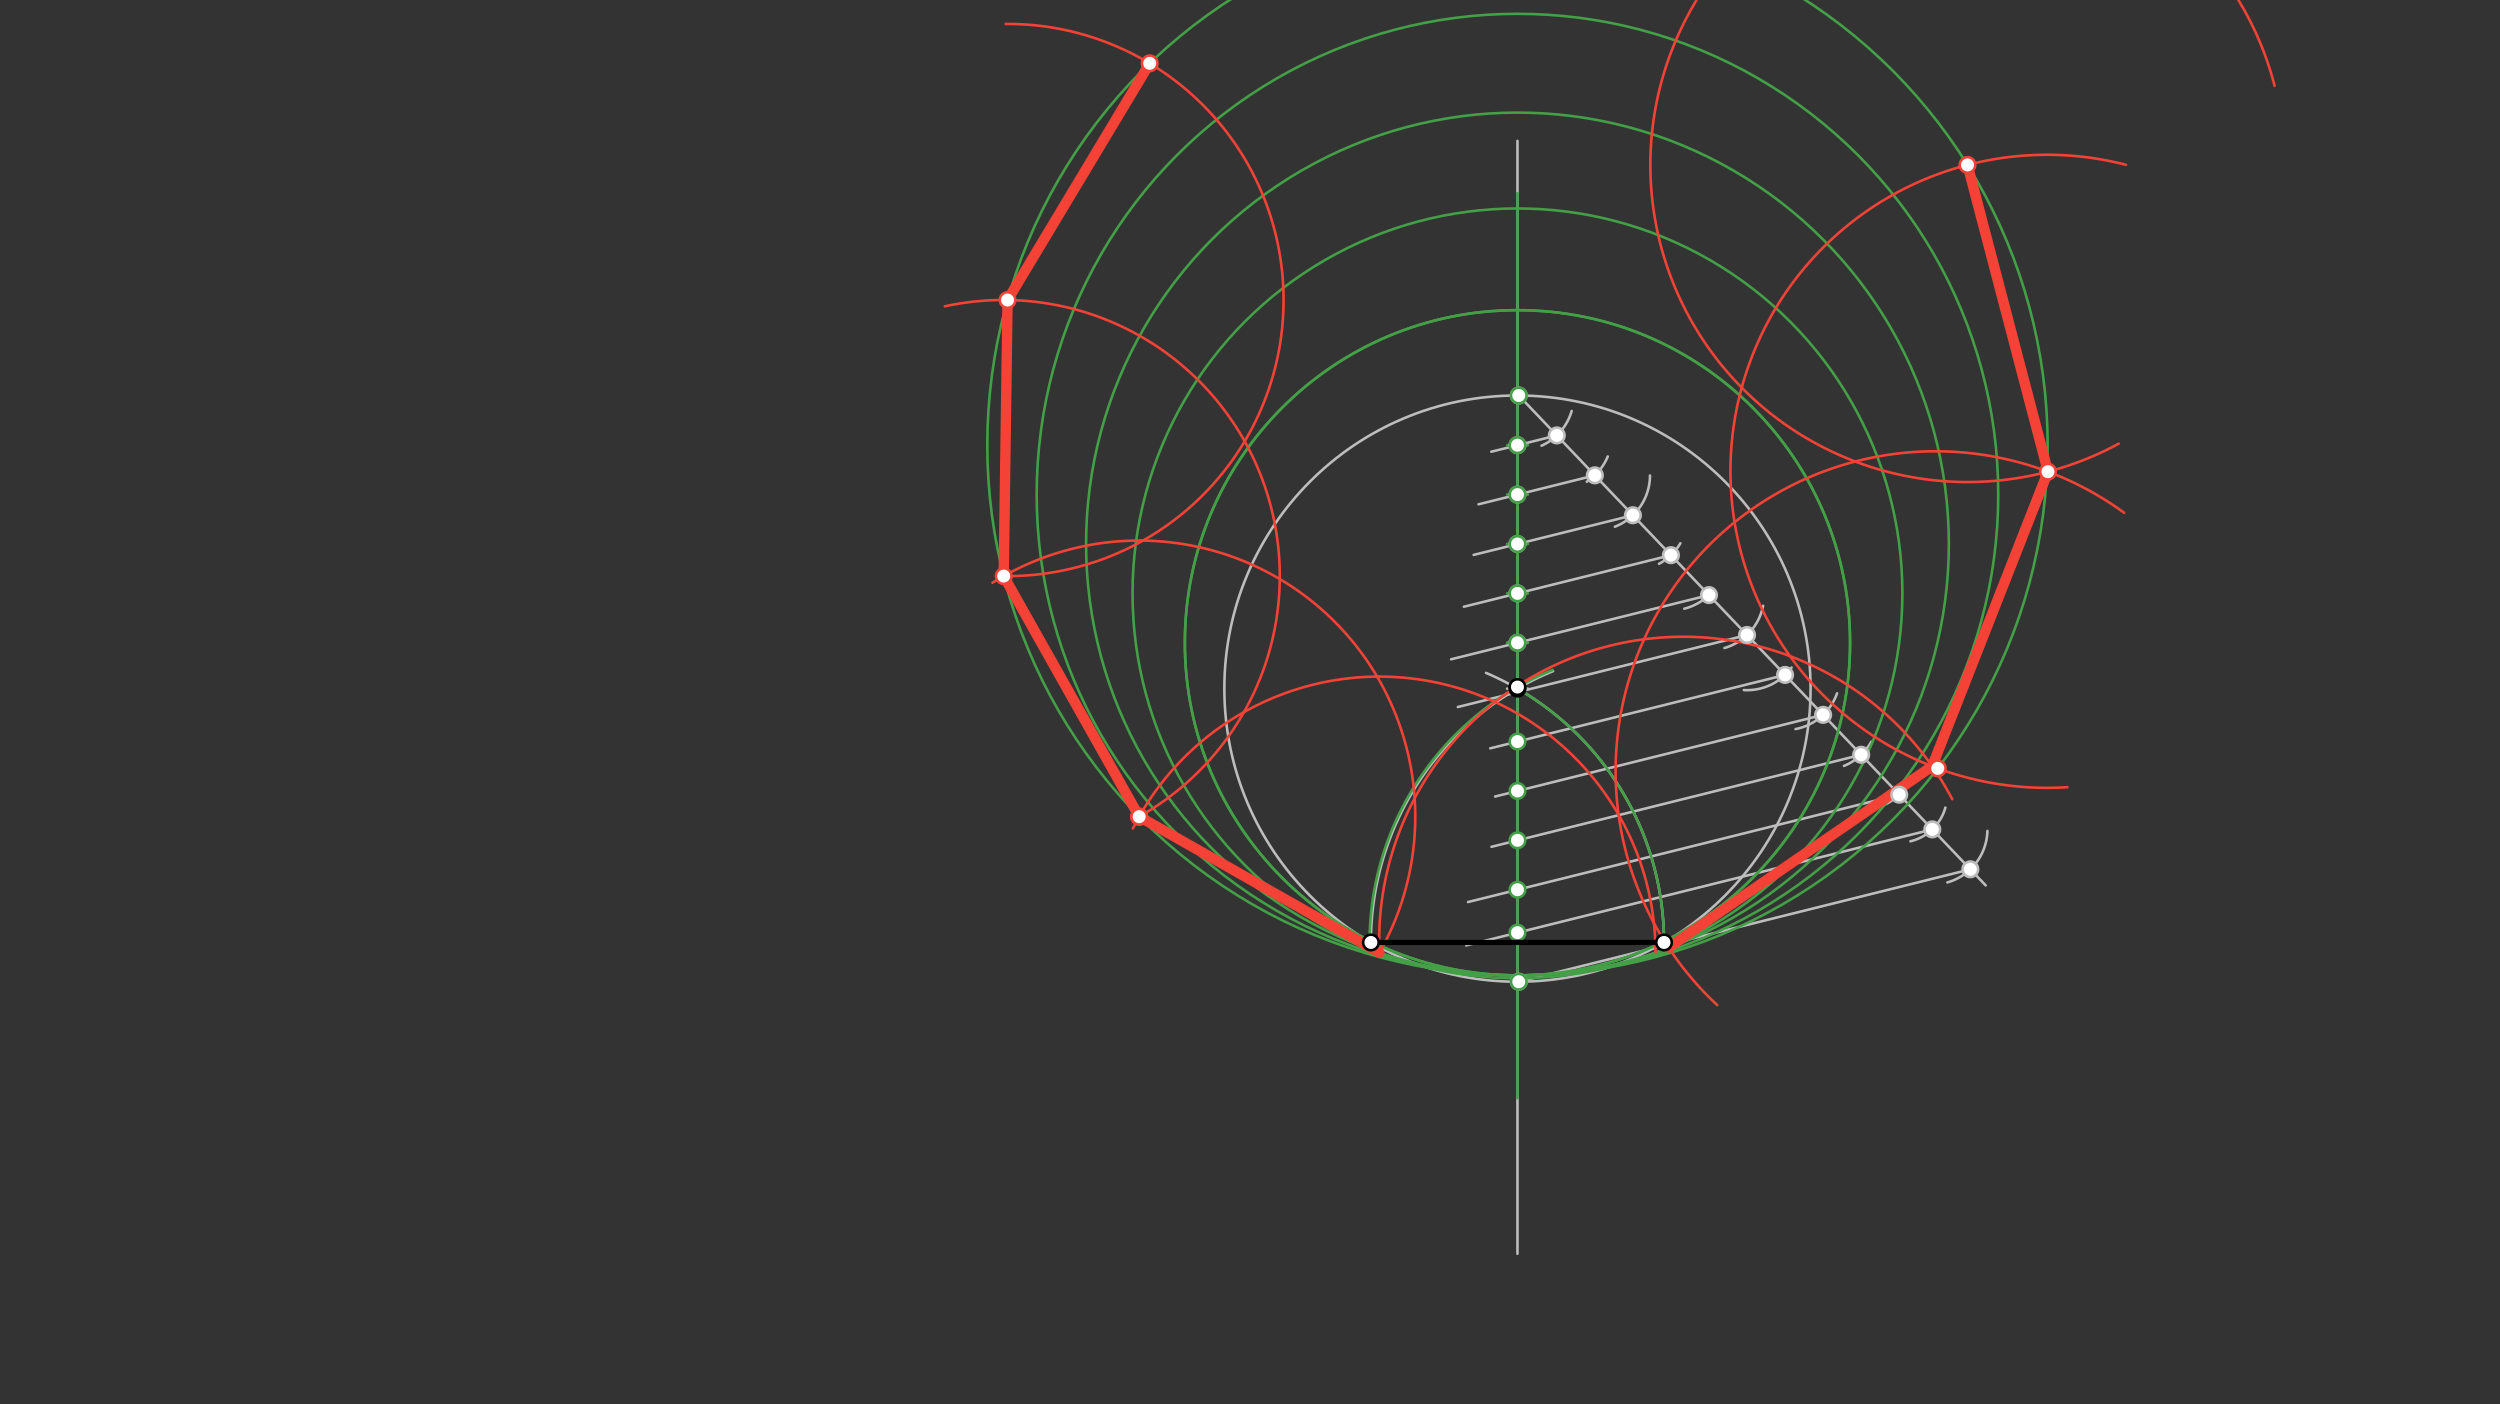 <svg xmlns="http://www.w3.org/2000/svg" class="svg--816" height="100%" preserveAspectRatio="xMidYMid meet" viewBox="0 0 963.78 541.417" width="100%"><rect x="0" y="0" width="963.78" height="541.417" fill="#333333" stroke="none"/><defs><marker id="marker-arrow" markerHeight="16" markerUnits="userSpaceOnUse" markerWidth="24" orient="auto-start-reverse" refX="24" refY="4" viewBox="0 0 24 8"><path d="M 0 0 L 24 4 L 0 8 z" stroke="inherit"></path></marker></defs><g class="aux-layer--949"><g class="element--733"><line stroke="#BDBDBD" stroke-dasharray="none" stroke-linecap="round" stroke-width="1" x1="585" x2="585" y1="363.328" y2="54.328"></line></g><g class="element--733"><line stroke="#BDBDBD" stroke-dasharray="none" stroke-linecap="round" stroke-width="1" x1="585" x2="585" y1="363.328" y2="483.328"></line></g><g class="element--733"><path d="M 528.5 363.328 A 113 113 0 0 1 598.714 258.741" fill="none" stroke="#BDBDBD" stroke-dasharray="none" stroke-linecap="round" stroke-width="1"></path></g><g class="element--733"><path d="M 641.5 363.328 A 113 113 0 0 0 572.891 259.413" fill="none" stroke="#BDBDBD" stroke-dasharray="none" stroke-linecap="round" stroke-width="1"></path></g><g class="element--733"><g class="center--a87"><line x1="581" y1="265.467" x2="589" y2="265.467" stroke="#BDBDBD" stroke-width="1" stroke-linecap="round"></line><line x1="585" y1="261.467" x2="585" y2="269.467" stroke="#BDBDBD" stroke-width="1" stroke-linecap="round"></line><circle class="hit--87b" cx="585" cy="265.467" r="4" stroke="none" fill="transparent"></circle></g><circle cx="585" cy="265.467" fill="none" r="113" stroke="#BDBDBD" stroke-dasharray="none" stroke-width="1"></circle></g><g class="element--733"><line stroke="#BDBDBD" stroke-dasharray="none" stroke-linecap="round" stroke-width="1" x1="585.495" x2="765.5" y1="152.468" y2="341.328"></line></g><g class="element--733"><path d="M 605.898 158.445 A 21.26 21.26 0 0 1 594.274 171.831" fill="none" stroke="#BDBDBD" stroke-dasharray="none" stroke-linecap="round" stroke-width="1"></path></g><g class="element--733"><path d="M 611.736 185.692 A 21.26 21.26 0 0 0 619.811 175.977" fill="none" stroke="#BDBDBD" stroke-dasharray="none" stroke-linecap="round" stroke-width="1"></path></g><g class="element--733"><path d="M 622.563 203.051 A 21.26 21.26 0 0 0 636.09 183.335" fill="none" stroke="#BDBDBD" stroke-dasharray="none" stroke-linecap="round" stroke-width="1"></path></g><g class="element--733"><path d="M 647.796 209.461 A 21.26 21.26 0 0 1 639.59 217.349" fill="none" stroke="#BDBDBD" stroke-dasharray="none" stroke-linecap="round" stroke-width="1"></path></g><g class="element--733"><path d="M 658.834 229.415 A 21.26 21.26 0 0 1 649.332 234.649" fill="none" stroke="#BDBDBD" stroke-dasharray="none" stroke-linecap="round" stroke-width="1"></path></g><g class="element--733"><path d="M 679.687 233.557 A 21.26 21.26 0 0 1 664.816 249.816" fill="none" stroke="#BDBDBD" stroke-dasharray="none" stroke-linecap="round" stroke-width="1"></path></g><g class="element--733"><path d="M 690.652 257.37 A 21.26 21.26 0 0 1 672.288 266.03" fill="none" stroke="#BDBDBD" stroke-dasharray="none" stroke-linecap="round" stroke-width="1"></path></g><g class="element--733"><path d="M 708.212 267.288 A 21.26 21.26 0 0 1 692.226 281.064" fill="none" stroke="#BDBDBD" stroke-dasharray="none" stroke-linecap="round" stroke-width="1"></path></g><g class="element--733"><path d="M 721.401 285.948 A 21.26 21.26 0 0 1 710.882 295.263" fill="none" stroke="#BDBDBD" stroke-dasharray="none" stroke-linecap="round" stroke-width="1"></path></g><g class="element--733"><path d="M 737.017 299.417 A 21.26 21.26 0 0 1 722.026 311.747" fill="none" stroke="#BDBDBD" stroke-dasharray="none" stroke-linecap="round" stroke-width="1"></path></g><g class="element--733"><path d="M 736.5 324.328 A 18.479 18.479 0 0 0 749.97 311.341" fill="none" stroke="#BDBDBD" stroke-dasharray="none" stroke-linecap="round" stroke-width="1"></path></g><g class="element--733"><path d="M 750.744 340.186 A 21.26 21.26 0 0 0 766.174 320.347" fill="none" stroke="#BDBDBD" stroke-dasharray="none" stroke-linecap="round" stroke-width="1"></path></g><g class="element--733"><line stroke="#BDBDBD" stroke-dasharray="none" stroke-linecap="round" stroke-width="1" x1="759.591" x2="585.505" y1="335.128" y2="378.466"></line></g><g class="element--733"><line stroke="#BDBDBD" stroke-dasharray="none" stroke-linecap="round" stroke-width="1" x1="744.923" x2="565.257" y1="319.739" y2="364.466"></line></g><g class="element--733"><line stroke="#BDBDBD" stroke-dasharray="none" stroke-linecap="round" stroke-width="1" x1="732.174" x2="565.948" y1="306.363" y2="347.744"></line></g><g class="element--733"><line stroke="#BDBDBD" stroke-dasharray="none" stroke-linecap="round" stroke-width="1" x1="717.506" x2="574.999" y1="290.973" y2="326.449"></line></g><g class="element--733"><line stroke="#BDBDBD" stroke-dasharray="none" stroke-linecap="round" stroke-width="1" x1="702.838" x2="576.396" y1="275.584" y2="307.061"></line></g><g class="element--733"><line stroke="#BDBDBD" stroke-dasharray="none" stroke-linecap="round" stroke-width="1" x1="688.17" x2="574.511" y1="260.194" y2="288.489"></line></g><g class="element--733"><line stroke="#BDBDBD" stroke-dasharray="none" stroke-linecap="round" stroke-width="1" x1="673.502" x2="562.022" y1="244.805" y2="272.557"></line></g><g class="element--733"><line stroke="#BDBDBD" stroke-dasharray="none" stroke-linecap="round" stroke-width="1" x1="658.834" x2="559.422" y1="229.415" y2="254.164"></line></g><g class="element--733"><line stroke="#BDBDBD" stroke-dasharray="none" stroke-linecap="round" stroke-width="1" x1="644.167" x2="564.355" y1="214.026" y2="233.895"></line></g><g class="element--733"><line stroke="#BDBDBD" stroke-dasharray="none" stroke-linecap="round" stroke-width="1" x1="629.499" x2="568.116" y1="198.637" y2="213.917"></line></g><g class="element--733"><line stroke="#BDBDBD" stroke-dasharray="none" stroke-linecap="round" stroke-width="1" x1="614.831" x2="569.99" y1="183.247" y2="194.41"></line></g><g class="element--733"><line stroke="#BDBDBD" stroke-dasharray="none" stroke-linecap="round" stroke-width="1" x1="600.163" x2="574.923" y1="167.858" y2="174.141"></line></g><g class="element--733"><line stroke="#43A047" stroke-dasharray="none" stroke-linecap="round" stroke-width="1" x1="585" x2="585" y1="74.469" y2="423.328"></line></g><g class="element--733"><path d="M 641.5 363.328 A 113 113 0 0 0 585.598 265.815" fill="none" stroke="#43A047" stroke-dasharray="none" stroke-linecap="round" stroke-width="1"></path></g><g class="element--733"><path d="M 527.98 363.328 A 113.52 113.52 0 0 1 598.518 258.26" fill="none" stroke="#43A047" stroke-dasharray="none" stroke-linecap="round" stroke-width="1"></path></g><g class="element--733"><g class="center--a87"><line x1="581" y1="247.796" x2="589" y2="247.796" stroke="#43A047" stroke-width="1" stroke-linecap="round"></line><line x1="585" y1="243.796" x2="585" y2="251.796" stroke="#43A047" stroke-width="1" stroke-linecap="round"></line><circle class="hit--87b" cx="585" cy="247.796" r="4" stroke="none" fill="transparent"></circle></g><circle cx="585" cy="247.796" fill="none" r="128.224" stroke="#43A047" stroke-dasharray="none" stroke-width="1"></circle></g><g class="element--733"><g class="center--a87"><line x1="581" y1="247.796" x2="589" y2="247.796" stroke="#43A047" stroke-width="1" stroke-linecap="round"></line><line x1="585" y1="243.796" x2="585" y2="251.796" stroke="#43A047" stroke-width="1" stroke-linecap="round"></line><circle class="hit--87b" cx="585" cy="247.796" r="4" stroke="none" fill="transparent"></circle></g><circle cx="585" cy="247.796" fill="none" r="128.224" stroke="#43A047" stroke-dasharray="none" stroke-width="1"></circle></g><g class="element--733"><g class="center--a87"><line x1="581" y1="209.714" x2="589" y2="209.714" stroke="#43A047" stroke-width="1" stroke-linecap="round"></line><line x1="585" y1="205.714" x2="585" y2="213.714" stroke="#43A047" stroke-width="1" stroke-linecap="round"></line><circle class="hit--87b" cx="585" cy="209.714" r="4" stroke="none" fill="transparent"></circle></g><circle cx="585" cy="209.714" fill="none" r="166.306" stroke="#43A047" stroke-dasharray="none" stroke-width="1"></circle></g><g class="element--733"><g class="center--a87"><line x1="581" y1="190.673" x2="589" y2="190.673" stroke="#43A047" stroke-width="1" stroke-linecap="round"></line><line x1="585" y1="186.673" x2="585" y2="194.673" stroke="#43A047" stroke-width="1" stroke-linecap="round"></line><circle class="hit--87b" cx="585" cy="190.673" r="4" stroke="none" fill="transparent"></circle></g><circle cx="585" cy="190.673" fill="none" r="185.347" stroke="#43A047" stroke-dasharray="none" stroke-width="1"></circle></g><g class="element--733"><g class="center--a87"><line x1="581" y1="171.632" x2="589" y2="171.632" stroke="#43A047" stroke-width="1" stroke-linecap="round"></line><line x1="585" y1="167.632" x2="585" y2="175.632" stroke="#43A047" stroke-width="1" stroke-linecap="round"></line><circle class="hit--87b" cx="585" cy="171.632" r="4" stroke="none" fill="transparent"></circle></g><circle cx="585" cy="171.632" fill="none" r="204.388" stroke="#43A047" stroke-dasharray="none" stroke-width="1"></circle></g><g class="element--733"><g class="center--a87"><line x1="581" y1="228.755" x2="589" y2="228.755" stroke="#43A047" stroke-width="1" stroke-linecap="round"></line><line x1="585" y1="224.755" x2="585" y2="232.755" stroke="#43A047" stroke-width="1" stroke-linecap="round"></line><circle class="hit--87b" cx="585" cy="228.755" r="4" stroke="none" fill="transparent"></circle></g><circle cx="585" cy="228.755" fill="none" r="148.391" stroke="#43A047" stroke-dasharray="none" stroke-width="1"></circle></g><g class="element--733"><path d="M 638.218 367.275 A 106.436 106.436 0 0 0 436.75 319.343" fill="none" stroke="#F44336" stroke-dasharray="none" stroke-linecap="round" stroke-width="1"></path></g><g class="element--733"><path d="M 531.782 367.275 A 106.436 106.436 0 0 0 382.624 224.654" fill="none" stroke="#F44336" stroke-dasharray="none" stroke-linecap="round" stroke-width="1"></path></g><g class="element--733"><path d="M 439.163 314.831 A 106.436 106.436 0 0 0 364.265 118.096" fill="none" stroke="#F44336" stroke-dasharray="none" stroke-linecap="round" stroke-width="1"></path></g><g class="element--733"><path d="M 386.938 222.089 A 106.436 106.436 0 1 0 387.731 9.229" fill="none" stroke="#F44336" stroke-dasharray="none" stroke-linecap="round" stroke-width="1"></path></g><g class="element--733"><path d="M 531.782 367.275 A 117.204 117.204 0 0 1 752.611 308.095" fill="none" stroke="#F44336" stroke-dasharray="none" stroke-linecap="round" stroke-width="1"></path></g><g class="element--733"><path d="M 662 387.469 A 123.343 123.343 0 0 1 818.897 197.69" fill="none" stroke="#F44336" stroke-dasharray="none" stroke-linecap="round" stroke-width="1"></path></g><g class="element--733"><path d="M 797 303.469 A 122.026 122.026 0 1 1 819.575 63.528" fill="none" stroke="#F44336" stroke-dasharray="none" stroke-linecap="round" stroke-width="1"></path></g><g class="element--733"><path d="M 816.774 171.052 A 122.256 122.256 0 1 1 876.878 33.064" fill="none" stroke="#F44336" stroke-dasharray="none" stroke-linecap="round" stroke-width="1"></path></g><g class="element--733"><line stroke="#F44336" stroke-dasharray="none" stroke-linecap="round" stroke-width="4" x1="531.782" x2="439.163" y1="367.275" y2="314.831"></line></g><g class="element--733"><line stroke="#F44336" stroke-dasharray="none" stroke-linecap="round" stroke-width="4" x1="439.163" x2="386.938" y1="314.831" y2="222.089"></line></g><g class="element--733"><line stroke="#F44336" stroke-dasharray="none" stroke-linecap="round" stroke-width="4" x1="386.938" x2="388.425" y1="222.089" y2="115.663"></line></g><g class="element--733"><line stroke="#F44336" stroke-dasharray="none" stroke-linecap="round" stroke-width="4" x1="388.425" x2="443.22" y1="115.663" y2="24.415"></line></g><g class="element--733"><line stroke="#F44336" stroke-dasharray="none" stroke-linecap="round" stroke-width="4" x1="643.226" x2="744.868" y1="365.246" y2="295.408"></line></g><g class="element--733"><line stroke="#F44336" stroke-dasharray="none" stroke-linecap="round" stroke-width="4" x1="744.868" x2="789.516" y1="295.408" y2="181.837"></line></g><g class="element--733"><line stroke="#F44336" stroke-dasharray="none" stroke-linecap="round" stroke-width="4" x1="789.516" x2="758.492" y1="181.837" y2="63.583"></line></g><g class="element--733"><circle cx="585.495" cy="152.468" r="3" stroke="#BDBDBD" stroke-width="1" fill="#ffffff"></circle>}</g><g class="element--733"><circle cx="585.505" cy="378.466" r="3" stroke="#BDBDBD" stroke-width="1" fill="#ffffff"></circle>}</g><g class="element--733"><circle cx="600.163" cy="167.858" r="3" stroke="#BDBDBD" stroke-width="1" fill="#ffffff"></circle>}</g><g class="element--733"><circle cx="614.831" cy="183.247" r="3" stroke="#BDBDBD" stroke-width="1" fill="#ffffff"></circle>}</g><g class="element--733"><circle cx="629.499" cy="198.637" r="3" stroke="#BDBDBD" stroke-width="1" fill="#ffffff"></circle>}</g><g class="element--733"><circle cx="644.167" cy="214.026" r="3" stroke="#BDBDBD" stroke-width="1" fill="#ffffff"></circle>}</g><g class="element--733"><circle cx="658.834" cy="229.415" r="3" stroke="#BDBDBD" stroke-width="1" fill="#ffffff"></circle>}</g><g class="element--733"><circle cx="673.502" cy="244.805" r="3" stroke="#BDBDBD" stroke-width="1" fill="#ffffff"></circle>}</g><g class="element--733"><circle cx="688.17" cy="260.194" r="3" stroke="#BDBDBD" stroke-width="1" fill="#ffffff"></circle>}</g><g class="element--733"><circle cx="702.838" cy="275.584" r="3" stroke="#BDBDBD" stroke-width="1" fill="#ffffff"></circle>}</g><g class="element--733"><circle cx="717.506" cy="290.973" r="3" stroke="#BDBDBD" stroke-width="1" fill="#ffffff"></circle>}</g><g class="element--733"><circle cx="732.174" cy="306.363" r="3" stroke="#BDBDBD" stroke-width="1" fill="#ffffff"></circle>}</g><g class="element--733"><circle cx="744.923" cy="319.739" r="3" stroke="#BDBDBD" stroke-width="1" fill="#ffffff"></circle>}</g><g class="element--733"><circle cx="759.591" cy="335.128" r="3" stroke="#BDBDBD" stroke-width="1" fill="#ffffff"></circle>}</g><g class="element--733"><circle cx="585" cy="247.796" r="3" stroke="#BDBDBD" stroke-width="1" fill="#ffffff"></circle>}</g><g class="element--733"><circle cx="585" cy="228.755" r="3" stroke="#BDBDBD" stroke-width="1" fill="#ffffff"></circle>}</g><g class="element--733"><circle cx="585" cy="209.714" r="3" stroke="#BDBDBD" stroke-width="1" fill="#ffffff"></circle>}</g><g class="element--733"><circle cx="585" cy="190.673" r="3" stroke="#BDBDBD" stroke-width="1" fill="#ffffff"></circle>}</g><g class="element--733"><circle cx="585" cy="171.632" r="3" stroke="#BDBDBD" stroke-width="1" fill="#ffffff"></circle>}</g><g class="element--733"><circle cx="585.495" cy="152.468" r="3" stroke="#43A047" stroke-width="1" fill="#ffffff"></circle>}</g><g class="element--733"><circle cx="585" cy="171.632" r="3" stroke="#43A047" stroke-width="1" fill="#ffffff"></circle>}</g><g class="element--733"><circle cx="585" cy="190.673" r="3" stroke="#43A047" stroke-width="1" fill="#ffffff"></circle>}</g><g class="element--733"><circle cx="585" cy="209.714" r="3" stroke="#43A047" stroke-width="1" fill="#ffffff"></circle>}</g><g class="element--733"><circle cx="585" cy="228.755" r="3" stroke="#43A047" stroke-width="1" fill="#ffffff"></circle>}</g><g class="element--733"><circle cx="585" cy="247.796" r="3" stroke="#43A047" stroke-width="1" fill="#ffffff"></circle>}</g><g class="element--733"><circle cx="585" cy="285.878" r="3" stroke="#43A047" stroke-width="1" fill="#ffffff"></circle>}</g><g class="element--733"><circle cx="585" cy="304.919" r="3" stroke="#43A047" stroke-width="1" fill="#ffffff"></circle>}</g><g class="element--733"><circle cx="585" cy="323.96" r="3" stroke="#43A047" stroke-width="1" fill="#ffffff"></circle>}</g><g class="element--733"><circle cx="585" cy="343.001" r="3" stroke="#43A047" stroke-width="1" fill="#ffffff"></circle>}</g><g class="element--733"><circle cx="585" cy="359.551" r="3" stroke="#43A047" stroke-width="1" fill="#ffffff"></circle>}</g><g class="element--733"><circle cx="585.505" cy="378.466" r="3" stroke="#43A047" stroke-width="1" fill="#ffffff"></circle>}</g><g class="element--733"><circle cx="439.163" cy="314.831" r="3" stroke="#F44336" stroke-width="1" fill="#ffffff"></circle>}</g><g class="element--733"><circle cx="439.163" cy="314.831" r="3" stroke="#F44336" stroke-width="1" fill="#ffffff"></circle>}</g><g class="element--733"><circle cx="386.938" cy="222.089" r="3" stroke="#F44336" stroke-width="1" fill="#ffffff"></circle>}</g><g class="element--733"><circle cx="388.425" cy="115.663" r="3" stroke="#F44336" stroke-width="1" fill="#ffffff"></circle>}</g><g class="element--733"><circle cx="443.22" cy="24.415" r="3" stroke="#F44336" stroke-width="1" fill="#ffffff"></circle>}</g><g class="element--733"><circle cx="758.492" cy="63.583" r="3" stroke="#F44336" stroke-width="1" fill="#ffffff"></circle>}</g><g class="element--733"><circle cx="789.516" cy="181.837" r="3" stroke="#F44336" stroke-width="1" fill="#ffffff"></circle>}</g><g class="element--733"><circle cx="747.023" cy="296.223" r="3" stroke="#F44336" stroke-width="1" fill="#ffffff"></circle>}</g></g><g class="main-layer--75a"><g class="element--733"><line stroke="#000000" stroke-dasharray="none" stroke-linecap="round" stroke-width="2" x1="528.5" x2="641.5" y1="363.328" y2="363.328"></line></g><g class="element--733"><circle cx="528.5" cy="363.328" r="3" stroke="#000000" stroke-width="1" fill="#ffffff"></circle>}</g><g class="element--733"><circle cx="641.5" cy="363.328" r="3" stroke="#000000" stroke-width="1" fill="#ffffff"></circle>}</g><g class="element--733"><circle cx="585" cy="265.467" r="3" stroke="#000000" stroke-width="1" fill="#ffffff"></circle>}</g><g class="element--733"><circle cx="585" cy="264.867" r="3" stroke="#000000" stroke-width="1" fill="#ffffff"></circle>}</g></g><g class="snaps-layer--ac6"></g><g class="temp-layer--52d"></g></svg>